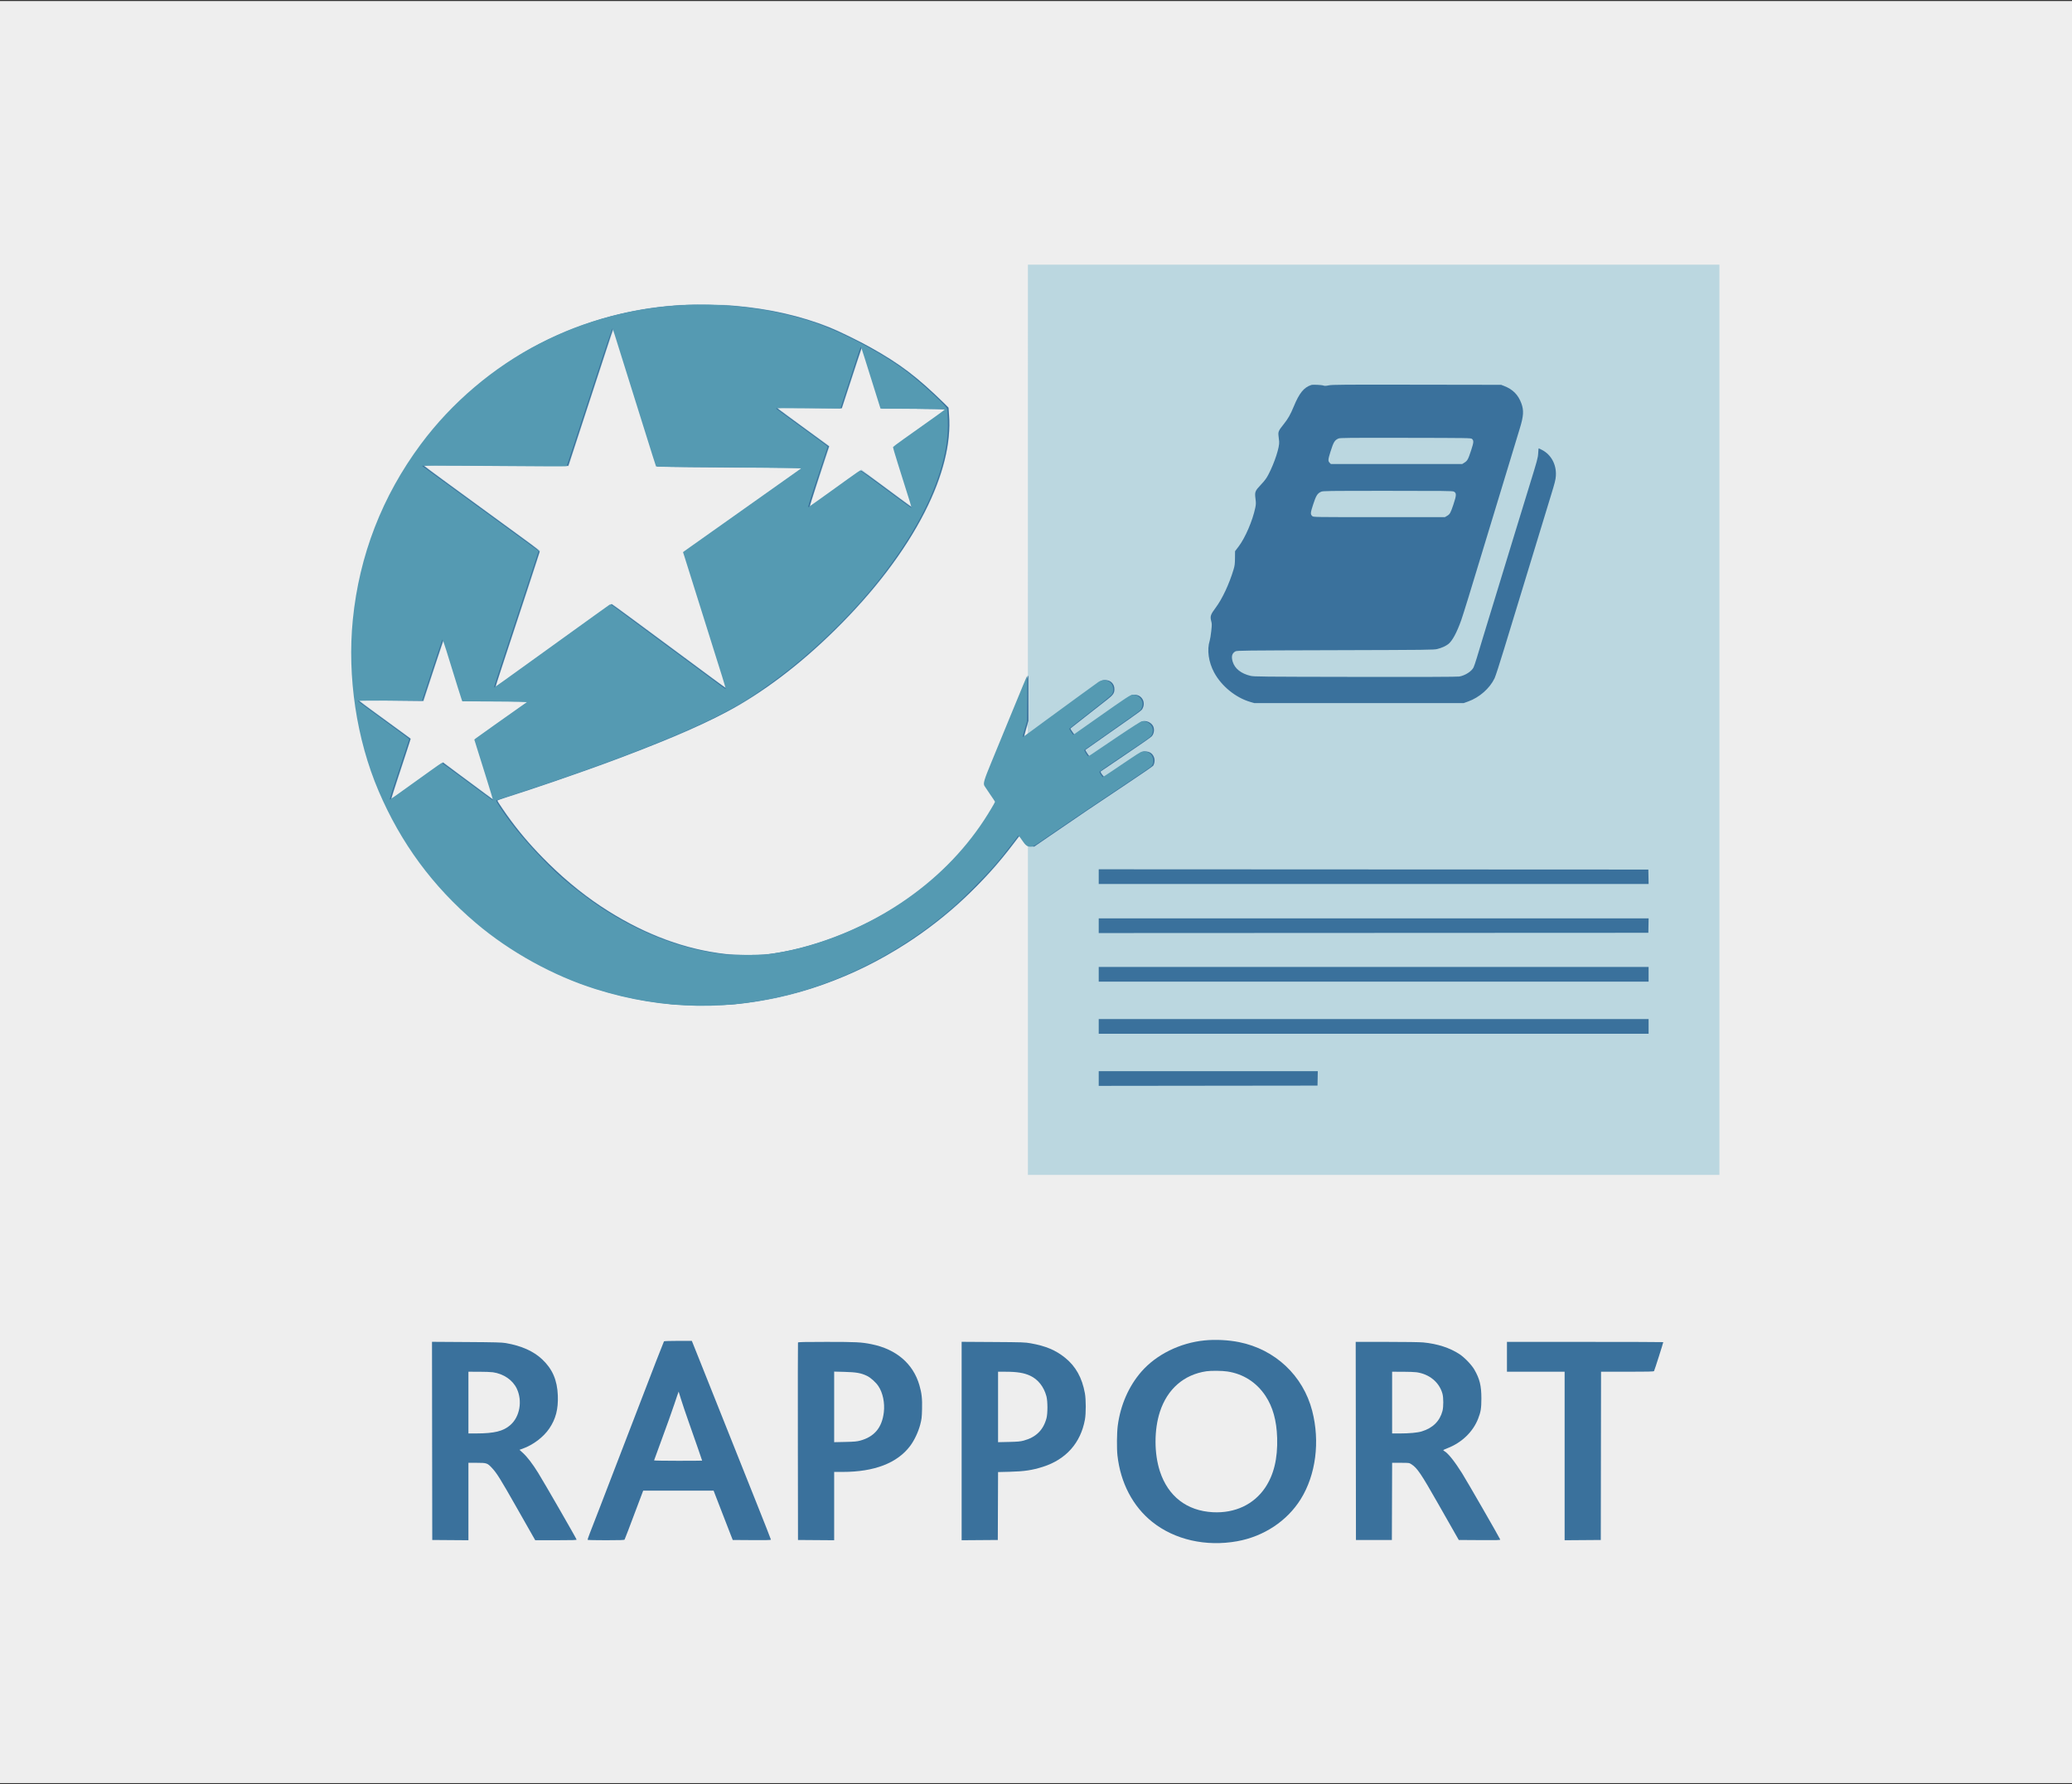 <svg viewBox="0 0 1200 1033" fill="none" style="background: #EEEEEE;" xmlns="http://www.w3.org/2000/svg">
<rect x="0" y="0" width="1200" height="1033" fill="#333333" stroke="none"/>
<rect width="1200" height="1031.84" transform="translate(0 0.602)" fill="#EEEEEE"/>
<path d="M872.754 794.253V785.611V776.968H918.018C942.913 776.968 963.282 777.032 963.282 777.11C963.282 777.556 958.171 793.584 957.932 793.887C957.708 794.172 954.255 794.253 942.446 794.253H927.248L927.174 842.96L927.1 891.666L916.626 891.743L906.153 891.819V843.037V794.253H889.454H872.754Z" fill="#3A719C"/>
<path fill-rule="evenodd" clip-rule="evenodd" d="M250.268 834.297L250.342 891.666L260.816 891.743L271.29 891.819V869.404V846.988H276.135C281.877 846.988 282.262 847.119 284.932 849.978C287.721 852.964 289.736 856.191 298.982 872.476C303.786 880.936 308.226 888.747 308.851 889.835L309.987 891.812H322.007C331.479 891.812 334.008 891.734 333.933 891.446C333.724 890.64 315.167 858.42 311.627 852.719C308.437 847.58 305.386 843.596 302.913 841.339L300.853 839.459L302.697 838.799C308.782 836.623 314.739 832.114 318.126 827.121C321.888 821.575 323.353 815.924 323.066 808.062C322.74 799.122 319.959 792.685 313.989 787.058C308.999 782.354 301.99 779.224 292.954 777.662C290.635 777.262 286.941 777.163 270.19 777.056L250.194 776.928L250.268 834.297ZM271.29 829.996V812.125V794.253L277.369 794.259C280.712 794.263 284.357 794.396 285.469 794.557C291.672 795.454 296.938 799.062 299.299 804.034C302.671 811.135 301.058 820.31 295.597 825.088C291.461 828.705 286.369 829.962 275.757 829.986L271.29 829.996Z" fill="#3A719C"/>
<path fill-rule="evenodd" clip-rule="evenodd" d="M384.547 776.635C384.294 777.044 376.731 796.491 372.511 807.584C370.365 813.223 366.305 823.77 363.487 831.021C360.668 838.272 356.885 848.094 355.079 852.847C353.272 857.601 349.824 866.565 347.415 872.769C345.007 878.973 342.397 885.696 341.616 887.711C340.835 889.725 340.256 891.472 340.33 891.592C340.404 891.713 345.195 891.812 350.977 891.812C359.066 891.812 361.544 891.728 361.725 891.446C361.932 891.126 363.842 886.111 370.822 867.569L372.504 863.101H392.892H413.28L417.33 873.575C419.558 879.335 422.052 885.762 422.873 887.857L424.366 891.666L435.425 891.742C443.958 891.802 446.485 891.738 446.485 891.463C446.485 891.267 442.74 881.74 438.162 870.292C433.585 858.844 425.27 838.008 419.686 823.99C414.102 809.971 407.541 793.525 405.106 787.442L400.678 776.382H392.691C388.297 776.382 384.633 776.496 384.547 776.635ZM383.488 832.772C386.061 825.847 389.249 816.92 390.571 812.933C391.894 808.947 393.003 805.717 393.037 805.756C393.07 805.794 393.652 807.669 394.329 809.923C395.007 812.176 397.078 818.306 398.931 823.546C402.431 833.442 406.641 845.55 406.641 845.719C406.641 845.772 400.379 845.816 392.725 845.816C385.071 845.816 378.809 845.714 378.809 845.589C378.809 845.464 380.915 839.696 383.488 832.772Z" fill="#3A719C"/>
<path fill-rule="evenodd" clip-rule="evenodd" d="M462.148 777.335C462.071 777.536 462.042 803.343 462.083 834.683L462.159 891.666L472.632 891.743L483.106 891.819V872.04V852.261H488.035C506.391 852.261 519.712 847.123 527.147 837.173C529.565 833.939 531.855 829.075 532.962 824.822C533.769 821.723 533.881 820.773 534.008 815.909C534.167 809.865 533.812 806.664 532.472 802.046C528.845 789.545 519.058 781.184 504.669 778.293C498.821 777.118 495.888 776.968 478.671 776.968C465.833 776.968 462.257 777.048 462.148 777.335ZM483.106 835.041V814.608V794.175L489.185 794.337C495.945 794.516 498.649 794.997 502.058 796.624C504.249 797.67 507.232 800.35 508.751 802.637C511.302 806.481 512.507 812.298 511.872 817.71C510.827 826.612 506.403 831.91 498.148 834.143C496.246 834.658 494.753 834.788 489.478 834.903L483.106 835.041Z" fill="#3A719C"/>
<path fill-rule="evenodd" clip-rule="evenodd" d="M556.934 834.374V891.819L567.408 891.743L577.881 891.666L577.957 872.003L578.032 852.341L584.695 852.178C593.201 851.969 597.838 851.276 604.053 849.286C617.398 845.011 625.87 835.482 628.332 821.979C628.985 818.4 628.976 810.351 628.314 806.705C626.685 797.713 622.995 791.102 616.846 786.154C611.357 781.737 605.719 779.369 596.924 777.788C593.625 777.195 592.288 777.149 575.171 777.042L556.934 776.929V834.374ZM578.028 835.041V814.648V794.253H582.357C589.053 794.253 593.094 794.908 596.631 796.564C601.207 798.707 604.544 802.927 606.038 808.462C606.8 811.282 606.816 818.441 606.067 821.207C604.208 828.07 599.94 832.237 592.823 834.137C590.895 834.652 589.374 834.788 584.253 834.902L578.028 835.041Z" fill="#3A719C"/>
<path fill-rule="evenodd" clip-rule="evenodd" d="M697.559 776.125C683.342 777.554 669.698 784.302 661.071 794.17C653.711 802.588 648.883 813.627 647.342 825.555C646.809 829.683 646.722 838.683 647.175 842.74C648.952 858.641 656.108 872.272 667.397 881.257C680.332 891.553 698.428 895.658 716.517 892.4C731.929 889.625 745.428 880.692 753.303 868.056C762.073 853.987 764.576 834.709 759.952 816.86C754.681 796.513 738.535 781.329 717.702 777.127C711.409 775.858 703.921 775.485 697.559 776.125ZM671.769 817.425C676.073 804.253 685.673 795.894 698.691 793.982C701.429 793.579 707.776 793.644 710.831 794.104C720.032 795.491 727.683 800.379 732.885 808.194C737.154 814.606 739.354 822.498 739.663 832.511C740.033 844.47 737.731 853.992 732.664 861.465C726.085 871.168 715.15 876.272 702.393 875.593C687.372 874.794 676.487 866.379 671.759 851.911C668.378 841.564 668.381 827.791 671.769 817.425Z" fill="#3A719C"/>
<path fill-rule="evenodd" clip-rule="evenodd" d="M785.229 834.317L785.303 891.666H795.704H806.104L806.179 869.327L806.254 846.988H811.175C816.075 846.988 816.102 846.991 817.405 847.818C820.734 849.929 822.973 853.227 832.761 870.44C836.926 877.763 841.35 885.535 842.593 887.711L844.853 891.666L856.932 891.742C867.255 891.807 868.988 891.758 868.852 891.404C868.381 890.178 849.766 857.846 846.786 853.078C842.63 846.43 838.771 841.562 836.679 840.325C836.218 840.053 835.84 839.751 835.84 839.654C835.84 839.557 836.978 839.035 838.37 838.494C846.65 835.273 853.141 828.996 856.091 821.358C857.614 817.413 857.93 815.443 857.945 809.781C857.966 802.418 856.963 798.325 853.82 792.935C852.208 790.17 848.092 785.915 845.215 784.039C839.592 780.373 832.498 778.082 824.29 777.281C822.416 777.098 813.649 776.968 803.123 776.968H785.155L785.229 834.317ZM806.25 829.996V812.125V794.253L812.33 794.259C815.673 794.263 819.318 794.396 820.43 794.557C827.902 795.637 833.627 800.415 835.423 807.069C836.032 809.326 836.027 814.638 835.413 816.959C833.855 822.853 829.817 826.84 823.425 828.797C820.948 829.555 816.279 829.99 810.572 829.993L806.25 829.996Z" fill="#3A719C"/>
<path fill-rule="evenodd" clip-rule="evenodd" d="M595.306 272.11L595.3 390.982L593.673 394.938C592.777 397.113 590.091 403.705 587.704 409.586C585.316 415.467 581.094 425.75 578.322 432.438C570.717 450.779 570.41 451.585 570.41 453.198C570.41 454.751 570.905 455.643 574.858 461.222L576.883 464.079L575.071 467.228C567.872 479.737 560.491 489.26 549.335 500.432C537.339 512.444 525.579 521.351 510.205 530.069C490.949 540.989 466.31 549.557 446.752 552.136C441.87 552.779 428.943 553.025 423.543 552.577C407.185 551.219 391.708 547.03 374.268 539.24C348.288 527.637 322.682 507.648 302.188 482.974C297.506 477.337 288.281 464.516 288.281 463.646C288.281 463.46 289.369 463 290.698 462.624C292.028 462.247 298.389 460.194 304.834 458.062C315.349 454.584 320.526 452.805 341.162 445.575C356.96 440.041 385.418 428.915 398.042 423.338C407.803 419.025 423.317 411.263 429.053 407.823C449.518 395.547 469.34 379.622 488.526 360.042C495.736 352.685 503.888 343.555 509.188 336.902C528.354 312.844 541.513 288.798 546.77 268.229C549.24 258.566 550.046 251.962 549.792 243.473C549.693 240.169 549.532 237.044 549.433 236.526C549.29 235.778 547.93 234.333 542.766 229.444C526.584 214.121 515.811 206.708 492.92 195.146C480.656 188.952 471.647 185.661 456.885 181.983C433.463 176.148 406.206 174.616 380.86 177.71C364.301 179.731 346.104 184.427 330.176 190.791C324.057 193.235 311.065 199.596 304.548 203.338C283.337 215.517 264.312 231.969 247.95 252.282C225.99 279.546 211.012 314.213 205.969 349.45C204.408 360.358 204.109 364.929 204.092 378.092C204.077 390.221 204.208 392.73 205.396 402.994C209.121 435.186 220.26 465.185 238.847 493.082C247.972 506.778 260.761 521.136 274.227 532.801C300.443 555.512 333.876 571.902 367.374 578.467C387.54 582.419 407.606 583.401 427.295 581.399C449.632 579.128 468.62 574.093 491.309 564.424C513.297 555.054 536.267 540.294 555.03 523.48C560.119 518.919 571.596 507.329 575.782 502.525C579.273 498.518 586.027 490.114 588.721 486.426C589.688 485.102 590.545 484.016 590.625 484.012C590.706 484.008 591.276 484.787 591.891 485.743C592.507 486.699 593.529 488.069 594.162 488.788L595.313 490.096V585.192V680.289H795.557H995.801V416.764V153.238H795.557H595.313L595.306 272.11ZM351.451 202.237C349.392 208.562 344.367 223.888 340.284 236.295C336.201 248.702 332.105 261.292 331.181 264.273C330.258 267.254 329.402 269.807 329.279 269.945C329.155 270.086 310.713 270.037 287.564 269.835C264.743 269.635 246.011 269.533 245.937 269.606C245.864 269.68 248.407 271.635 251.588 273.952C254.77 276.269 258.889 279.3 260.742 280.687C262.595 282.075 266.485 284.905 269.385 286.978C272.285 289.05 276.966 292.475 279.785 294.589C282.605 296.703 287.022 299.934 289.6 301.77C292.178 303.605 296.265 306.572 298.682 308.363C301.099 310.154 305.234 313.192 307.872 315.113C310.51 317.035 312.733 318.776 312.812 318.983C312.892 319.19 309.562 329.608 305.414 342.134C288.972 391.78 287.125 397.394 287.209 397.478C287.257 397.526 288.671 396.554 290.352 395.318C292.033 394.082 297.1 390.435 301.612 387.212C306.123 383.99 313.374 378.77 317.725 375.612C322.075 372.455 327.547 368.53 329.883 366.89C332.219 365.25 336.109 362.441 338.526 360.647C343.702 356.806 353.544 349.829 354.075 349.625C354.475 349.471 355.451 350.167 371.338 361.932C377.139 366.228 386.744 373.335 392.683 377.726C398.622 382.117 407.32 388.569 412.012 392.064C416.704 395.559 420.584 398.378 420.634 398.327C420.805 398.156 418.281 390.037 406.965 354.361C404.869 347.755 402.671 340.702 402.079 338.688C401.487 336.673 399.897 331.545 398.544 327.29C397.192 323.036 396.12 319.524 396.163 319.485C396.414 319.259 406.276 312.215 413.672 306.979C418.426 303.614 427.324 297.31 433.447 292.97C439.571 288.63 446.13 283.991 448.024 282.66C449.919 281.329 454.315 278.197 457.793 275.699L464.118 271.158L438.236 270.938C424.001 270.816 405.183 270.619 396.418 270.498L380.482 270.279L379.231 266.324C378.542 264.149 376.181 256.7 373.983 249.771C371.785 242.843 369.259 234.735 368.37 231.754C367.481 228.773 365.392 222.049 363.727 216.812C362.063 211.576 359.553 203.666 358.15 199.234C356.747 194.803 355.508 191.079 355.397 190.958C355.286 190.837 353.51 195.912 351.451 202.237ZM498.491 203.532C498.063 204.955 495.448 212.952 492.68 221.303L487.647 236.487L470.281 236.458C460.73 236.441 452.292 236.35 451.531 236.255L450.147 236.082L452.906 238.093C454.423 239.199 458.773 242.418 462.574 245.247C466.374 248.076 470.801 251.313 472.412 252.44C477.018 255.662 480.469 258.215 480.469 258.398C480.469 258.491 477.898 266.276 474.756 275.699C471.614 285.122 469.043 292.932 469.043 293.054C469.043 293.176 470.263 292.375 471.753 291.274C473.997 289.616 476.788 287.64 482.998 283.312C483.341 283.073 486.703 280.627 490.469 277.877C494.234 275.126 497.675 272.641 498.115 272.354L498.915 271.831L507.929 278.545C523.426 290.087 528.223 293.564 528.223 293.257C528.223 293.094 526.321 287 523.997 279.716C519.203 264.689 517.674 259.632 517.681 258.827C517.684 258.447 518.791 257.492 521.123 255.856C523.014 254.529 526.683 251.959 529.277 250.143C531.871 248.327 537.025 244.667 540.732 242.008L547.47 237.174L539.678 236.993C535.392 236.893 527.062 236.794 521.166 236.773L510.448 236.734L509.556 233.878C509.066 232.307 507.277 226.605 505.58 221.207C503.883 215.809 501.815 209.087 500.983 206.27C500.151 203.452 499.426 201.101 499.37 201.046C499.314 200.99 498.919 202.109 498.491 203.532ZM252.908 382.926C250.642 389.774 248.03 397.772 247.104 400.7L245.421 406.023L227.007 405.854C216.88 405.761 208.594 405.76 208.594 405.851C208.594 406.042 217.263 412.505 225.016 418.093C234.95 425.254 237.664 427.289 237.819 427.693C237.904 427.915 236.578 432.336 234.872 437.518C233.166 442.7 230.691 450.301 229.372 454.41C228.053 458.519 226.905 462.061 226.821 462.282C226.737 462.503 229.095 460.928 232.06 458.784C235.025 456.639 239.89 453.158 242.871 451.049C245.852 448.94 250.118 445.867 252.35 444.22C254.582 442.574 256.493 441.231 256.598 441.237C256.702 441.243 259.029 442.961 261.768 445.055C264.507 447.148 268.924 450.424 271.582 452.334C274.241 454.245 278.513 457.406 281.076 459.36C283.64 461.313 285.791 462.858 285.856 462.792C286.022 462.626 283.972 455.906 279.155 440.825C276.898 433.757 275.16 427.872 275.294 427.748C275.428 427.624 278.504 425.439 282.129 422.892C285.755 420.346 292.452 415.618 297.012 412.386L305.304 406.51L290.86 406.331C282.916 406.232 274.566 406.133 272.305 406.111L268.193 406.07L267.284 403.067C266.784 401.416 264.311 393.539 261.789 385.562C259.267 377.586 257.164 370.929 257.116 370.768C257.068 370.606 255.174 376.078 252.908 382.926ZM594.627 421.744C593.28 426.14 593.246 426.314 593.793 426.021C595.093 425.326 595.342 424.69 595.252 422.293L595.166 419.986L594.627 421.744Z" fill="#BBD7E0"/>
<path fill-rule="evenodd" clip-rule="evenodd" d="M395.115 176.679C369.856 178.053 346.555 183.684 322.998 194.108C282.237 212.144 247.267 245.346 226.726 285.514C214.073 310.256 207.094 334.658 204.732 362.418C204.217 368.463 204.215 388.709 204.728 394.205C207.48 423.679 213.712 446.198 225.806 470.377C239.042 496.837 258.645 520.738 282.047 538.945C293.292 547.694 303.773 554.298 316.552 560.688C326.773 565.798 333.752 568.689 343.798 571.973C358.874 576.901 372.762 579.816 389.062 581.472C396.428 582.221 418.025 582.221 425.39 581.472C460.763 577.878 493.888 566.148 524.853 546.252C548.443 531.094 570.028 510.947 587.311 487.955C589.007 485.699 590.487 483.818 590.599 483.775C590.712 483.731 591.546 484.787 592.452 486.122C594.778 489.546 595.264 489.944 597.294 490.088L598.974 490.208L607.91 484.074C625.651 471.896 634.122 466.169 650.683 455.156C659.948 448.994 667.684 443.687 667.874 443.361C668.621 442.076 668.882 440.394 668.535 439.105C667.822 436.456 665.979 435.074 663.157 435.074C661.558 435.074 661.486 435.114 654.283 439.954C650.289 442.638 645.412 445.932 643.444 447.274C641.477 448.616 639.741 449.749 639.585 449.792C639.43 449.834 638.834 449.213 638.259 448.411C637.438 447.264 637.292 446.879 637.577 446.609C637.776 446.421 644.267 442.023 652.002 436.836C659.736 431.649 666.488 426.938 667.006 426.368C668.508 424.716 668.767 421.834 667.576 420.018C666.361 418.163 663.741 417.096 661.672 417.616C661.019 417.78 648.943 425.764 634.893 435.323L630.967 437.994L629.692 436.183C628.99 435.187 628.516 434.287 628.637 434.183C628.758 434.078 635.287 429.487 643.145 423.981C662.358 410.518 661.135 411.432 661.816 410.026C663.598 406.344 661.134 402.262 657.129 402.262C656.505 402.262 655.664 402.388 655.259 402.541C654.661 402.769 645.208 409.328 624.117 424.15L622.307 425.422L621.593 424.462C620.535 423.042 619.827 421.884 619.955 421.786C620.017 421.738 624.089 418.539 629.004 414.677C633.918 410.815 639.368 406.546 641.115 405.189C644.703 402.401 645.41 401.383 645.41 399.003C645.41 395.945 643.197 393.764 640.097 393.767C639.049 393.767 638.209 393.961 637.577 394.346C637.056 394.663 632.244 398.13 626.884 402.05C615.755 410.187 596.148 424.547 594.423 425.823C593.786 426.294 593.199 426.613 593.117 426.531C593.035 426.449 593.561 424.35 594.286 421.866L595.603 417.35L595.594 404.166L595.585 390.982L594.256 394.205C586.193 413.756 582.767 422.095 578.549 432.437C575.822 439.124 572.944 446.137 572.153 448.021C570.564 451.806 570.217 453.296 570.657 454.443C570.819 454.864 572.346 457.221 574.051 459.68L577.15 464.152L576.604 465.067C576.304 465.57 575.293 467.301 574.358 468.912C570.851 474.954 564.481 483.89 559.082 490.344C553.376 497.164 543.549 506.793 536.718 512.257C524.495 522.035 515.324 527.913 501.562 534.788C482.926 544.099 462.284 550.49 443.994 552.614C439.159 553.175 425.697 553.08 420.263 552.446C396.885 549.719 374.972 541.713 352.397 527.651C340.325 520.132 328.716 510.892 317.621 499.971C309.092 491.577 302.46 484.02 295.761 475.064C292.905 471.246 287.988 463.959 287.988 463.545C287.988 463.384 290.394 462.488 293.335 461.552C310.409 456.119 330.485 449.242 349.511 442.307C379.75 431.286 404.865 420.691 420.359 412.42C441.861 400.941 462.804 385.137 483.506 364.767C506.259 342.378 524.116 318.906 535.552 296.353C546.071 275.607 550.879 256.444 549.629 240.25L549.301 236.002L546.598 233.363C531.121 218.249 521.273 210.805 503.759 200.986C497.696 197.587 485.395 191.605 480.307 189.583C463.513 182.907 446.14 178.962 425.39 177.113C419.294 176.57 401.746 176.318 395.115 176.679ZM353.844 194.034C353.094 196.33 349.78 206.449 346.481 216.519C343.181 226.59 337.922 242.674 334.794 252.262L329.106 269.693H312.868C303.937 269.693 285.051 269.595 270.898 269.474C254.791 269.337 245.202 269.359 245.264 269.532C245.317 269.684 251.096 273.99 258.105 279.101C265.114 284.213 274.936 291.379 279.931 295.026C284.926 298.673 294.327 305.535 300.821 310.274C311.872 318.339 312.618 318.939 312.45 319.634C312.351 320.043 308.835 330.792 304.636 343.521C291.571 383.129 286.813 397.712 286.889 397.916C286.955 398.093 296.771 391.087 325.781 370.161C348.969 353.434 354.024 349.82 354.234 349.82C354.358 349.82 359.838 353.798 366.414 358.661C372.989 363.523 384.104 371.74 391.113 376.92C398.122 382.102 407.727 389.205 412.458 392.707C417.188 396.209 421.11 399.023 421.172 398.96C421.235 398.897 419.827 394.242 418.043 388.615C416.26 382.988 412.891 372.254 410.557 364.762C408.223 357.269 404.069 344.042 401.325 335.368C398.581 326.694 396.381 319.561 396.435 319.518C396.489 319.475 398.576 317.994 401.074 316.225C403.571 314.457 412.009 308.484 419.824 302.952C427.639 297.42 438.054 290.036 442.968 286.544C447.883 283.052 454.771 278.171 458.276 275.698C461.781 273.225 464.648 271.11 464.648 270.999C464.648 270.887 448.465 270.711 428.686 270.608C408.907 270.504 390.005 270.339 386.681 270.24L380.638 270.061L377.943 261.381C376.461 256.607 372.302 243.341 368.701 231.9C365.101 220.46 360.671 206.321 358.859 200.479C357.046 194.638 355.483 189.859 355.386 189.859C355.289 189.859 354.595 191.738 353.844 194.034ZM496.192 209.685C494.5 214.813 491.848 222.919 490.299 227.698L487.484 236.386L468.742 236.222C458.434 236.132 450 236.134 450 236.227C450 236.32 452.669 238.344 455.932 240.725C459.195 243.107 465.975 248.063 470.998 251.74L480.131 258.425L478.972 261.862C475.562 271.97 468.728 293.353 468.864 293.489C468.951 293.576 470.905 292.284 473.207 290.62C475.509 288.955 482.072 284.238 487.793 280.139C493.513 276.039 498.337 272.573 498.512 272.437C498.824 272.195 501.768 274.309 520.702 288.37C525.024 291.581 528.615 294.154 528.68 294.089C528.745 294.024 527.277 289.102 525.417 283.15C522.36 273.371 518.143 260.004 517.821 259.073C517.706 258.742 528.275 251.055 543.096 240.689C545.861 238.756 548.128 237.096 548.133 237.002C548.14 236.908 539.75 236.742 529.49 236.634C519.231 236.527 510.787 236.389 510.727 236.328C510.666 236.268 508.105 228.194 505.035 218.386C501.965 208.578 499.412 200.509 499.361 200.456C499.311 200.403 497.885 204.556 496.192 209.685ZM759.375 222.925C755.117 224.344 752.484 227.595 749.258 235.416C747.347 240.052 746.009 242.404 743.493 245.555C740.464 249.348 740.189 249.962 740.456 252.345C740.567 253.346 740.731 254.828 740.819 255.637C741.155 258.72 738.209 267.819 734.662 274.651C733.469 276.949 732.559 278.19 730.309 280.583C726.804 284.313 726.615 284.8 727.122 288.812C727.435 291.288 727.418 291.975 726.997 294.001C725.446 301.463 721.182 311.389 717.377 316.394L715.283 319.149L715.243 323.132C715.21 326.517 715.087 327.506 714.427 329.72C711.941 338.056 707.892 346.719 704.118 351.776C701.065 355.867 700.743 356.831 701.485 359.655C701.897 361.225 701.897 361.787 701.489 365.494C701.241 367.75 700.844 370.203 700.607 370.945C698.926 376.208 699.916 383.326 703.168 389.371C707.415 397.264 715.658 403.98 724.103 406.426L726.416 407.096H787.06H847.705L850.289 406.171C856.791 403.845 862.772 398.593 865.582 392.74C866.123 391.612 868.63 383.9 871.152 375.601C873.674 367.303 878.746 350.692 882.424 338.687C886.101 326.683 890.566 312.049 892.345 306.168C894.124 300.287 896.779 291.585 898.245 286.832C900.489 279.556 900.937 277.769 901.081 275.528C901.499 269.006 898.354 263.183 892.934 260.447C891.995 259.974 891.175 259.586 891.112 259.586C891.048 259.586 890.926 260.871 890.842 262.442C890.698 265.108 890.351 266.386 885.658 281.558C882.891 290.501 878.848 303.685 876.672 310.855C874.497 318.026 870.164 332.198 867.045 342.35C863.925 352.501 860.297 364.366 858.983 368.717C857.668 373.067 855.993 378.604 855.26 381.021C854.527 383.438 853.691 385.886 853.401 386.461C852.25 388.746 848.582 391.09 845.173 391.72C844.079 391.922 824.264 391.991 784.979 391.93C729.98 391.844 726.282 391.806 724.218 391.315C718.788 390.023 715.134 387.135 713.935 383.186C713.002 380.115 713.487 378.249 715.505 377.146C716.402 376.656 719.638 376.618 773.437 376.468C827.549 376.318 830.523 376.283 832.47 375.771C835.02 375.1 837.09 374.183 838.655 373.029C841.026 371.282 843.722 366.32 846.331 358.902C847.464 355.681 852.595 339.072 857.373 323.16C858.606 319.051 861.794 308.57 864.456 299.869C867.118 291.168 871.467 276.864 874.119 268.082C876.772 259.3 879.512 250.269 880.208 248.014C882.382 240.968 882.595 237.682 881.139 233.671C879.287 228.569 876.168 225.419 871.01 223.441L869.384 222.818L820.609 222.74C777.48 222.671 771.575 222.714 769.604 223.116C767.909 223.462 767.175 223.494 766.537 223.252C765.456 222.841 760.329 222.607 759.375 222.925ZM775.197 253.898C772.955 254.875 772.326 255.908 770.551 261.535C769.129 266.045 769.058 266.953 770.055 267.949L770.774 268.668H808.816H846.857L848.22 267.804C849.883 266.749 850.306 265.95 852.08 260.506C853.538 256.032 853.596 255.123 852.491 254.123C851.914 253.601 850.436 253.578 814.056 253.516C780.746 253.46 776.098 253.506 775.197 253.898ZM765.085 284.742C762.968 285.703 762.195 286.945 760.524 292.063C758.905 297.026 758.851 297.747 760.019 298.835C760.653 299.426 760.889 299.43 798.735 299.43H836.813L838.043 298.709C839.715 297.729 840.083 297.074 841.735 292.146C843.563 286.687 843.602 285.467 841.971 284.624C841.256 284.254 835.997 284.196 803.701 284.202C768.119 284.208 766.201 284.234 765.085 284.742ZM256.878 370.217C256.803 370.359 254.117 378.432 250.908 388.158L245.074 405.842L226.321 405.635C207.666 405.428 207.571 405.43 208.154 406.004C208.476 406.321 212.629 409.407 217.382 412.862C222.136 416.317 228.677 421.082 231.919 423.451L237.813 427.757L235.842 433.833C234.758 437.174 232.152 445.083 230.051 451.407C227.95 457.732 226.362 462.906 226.522 462.906C226.682 462.906 227.954 462.087 229.348 461.087C230.743 460.086 237.026 455.565 243.31 451.04C249.594 446.514 255.147 442.525 255.649 442.173L256.563 441.535L266.489 448.901C271.949 452.953 278.629 457.91 281.335 459.917C284.041 461.924 286.307 463.513 286.372 463.448C286.437 463.383 284.452 456.874 281.962 448.983C279.471 441.091 276.986 433.149 276.439 431.333L275.445 428.031L276.37 427.348C277.308 426.655 302.748 408.657 304.754 407.267C305.355 406.85 305.849 406.415 305.853 406.3C305.856 406.185 297.498 406.053 287.28 406.007C277.061 405.961 268.608 405.831 268.495 405.718C268.251 405.474 265.518 396.908 260.848 381.754C257.415 370.613 257.121 369.758 256.878 370.217ZM636.328 507.584V511.832H795.564H954.801L954.72 507.657L954.638 503.482L795.483 503.409L636.328 503.335V507.584ZM636.328 536.002V540.25L795.483 540.177L954.638 540.103L954.72 535.929L954.801 531.754H795.564H636.328V536.002ZM636.328 564.127V568.375H795.556H954.785V564.127V559.879H795.556H636.328V564.127ZM636.328 594.303V598.551H795.556H954.785V594.303V590.055H795.556H636.328V594.303ZM636.328 624.479V628.728L699.682 628.654L763.037 628.58L763.118 624.405L763.199 620.23H699.763H636.328V624.479Z" fill="#3A719C"/>
<path fill-rule="evenodd" clip-rule="evenodd" d="M397.705 176.583C367.643 177.841 338.73 185.395 312.683 198.799C285.678 212.695 261.668 233.031 243.682 257.242C221.33 287.331 208.075 321.515 204.347 358.685C201.026 391.807 206.482 428.117 219.277 458.038C232.182 488.214 250.57 513.169 275.537 534.387C295.247 551.139 320.502 565.08 344.97 572.716C384.68 585.109 423.628 585.558 463.623 574.084C492.122 565.907 521.523 550.39 545.214 531.02C552.609 524.975 556.006 521.884 563.544 514.344C573 504.885 578.795 498.282 585.932 488.834C587.758 486.417 589.416 484.26 589.616 484.04C589.914 483.712 590.298 484.115 591.756 486.283C593.918 489.499 594.893 490.265 596.826 490.265C598.139 490.265 598.559 490.045 602.854 487.111C605.393 485.377 612.678 480.396 619.043 476.043C625.407 471.691 638.591 462.82 648.339 456.33C658.088 449.841 666.352 444.216 666.704 443.831C668.061 442.344 668.334 440.155 667.413 438.127C666.46 436.03 664.324 434.88 661.89 435.155C661.775 435.168 661.672 435.178 661.57 435.193C660.478 435.352 659.462 436.037 644.4 446.211L643.423 446.871C640.799 448.643 638.613 450.043 638.566 449.981C636.917 447.825 636.533 447.049 636.932 446.671C637.164 446.451 642.693 442.678 649.218 438.286L650.394 437.496C665.282 427.477 666.41 426.718 666.945 425.66C666.989 425.573 667.029 425.485 667.072 425.389C667.085 425.359 667.099 425.329 667.113 425.297C668.169 422.973 667.697 420.691 665.82 419.042C664.501 417.885 662.82 417.352 661.355 417.627C660.598 417.769 656.103 420.62 647.044 426.703C639.78 431.581 633.062 436.116 632.114 436.781C631.166 437.446 630.295 437.931 630.178 437.859C629.582 437.49 627.757 434.448 627.999 434.225C628.149 434.086 633.545 430.285 639.99 425.779C656.64 414.137 660.082 411.67 660.678 410.952C660.968 410.603 661.362 409.631 661.554 408.791C661.854 407.484 661.832 407.076 661.404 405.954C660.702 404.118 658.998 402.651 657.263 402.391C657.139 402.372 657.026 402.353 656.918 402.334C656.808 402.314 656.703 402.296 656.601 402.282C656.536 402.272 656.471 402.265 656.407 402.259C654.812 402.122 653.101 403.325 634.918 416.118L634.917 416.118C633.799 416.905 632.618 417.736 631.371 418.613L621.581 425.499L620.91 424.658C620.541 424.195 620.01 423.39 619.729 422.869L619.218 421.92L620.078 421.246C620.55 420.876 623.855 418.265 627.422 415.445C630.988 412.625 636.019 408.67 638.602 406.656C641.184 404.642 643.607 402.542 643.987 401.99C645.029 400.474 644.967 397.823 643.85 396.135C642.215 393.663 638.874 393.074 636.262 394.797C635.573 395.251 630.395 399.002 624.756 403.131C619.116 407.261 610.547 413.525 605.713 417.05C600.879 420.576 595.918 424.222 594.688 425.152C593.459 426.083 592.387 426.777 592.306 426.697C592.225 426.615 592.748 424.545 593.468 422.096L594.777 417.642L594.915 404.312C595.002 395.867 594.951 391.143 594.775 391.422C594.623 391.663 590.843 400.76 586.376 411.637C581.909 422.513 576.405 435.894 574.146 441.373C569.905 451.654 569.348 453.547 570.128 455.027C570.331 455.413 571.796 457.598 573.383 459.882C574.97 462.167 576.269 464.123 576.269 464.228C576.269 464.628 572.566 470.839 569.983 474.771C557.652 493.542 541.565 509.577 521.777 522.817C498.483 538.404 469.736 549.436 444.14 552.612C440.082 553.116 424.303 553.12 419.97 552.619C395.158 549.75 371.458 540.786 347.9 525.363C341.556 521.209 332.12 513.991 325.488 508.217C316.178 500.112 303.472 486.39 295.605 475.943C291.762 470.84 287.041 463.732 287.322 463.472C287.447 463.357 293.349 461.386 300.439 459.092C319.33 452.979 333.14 448.173 356.25 439.667C376.617 432.171 400.838 422.011 413.818 415.52C427.63 408.613 436.954 402.79 451.025 392.286C469.124 378.775 488.686 360.251 503.604 342.496C523.354 318.99 537.283 295.47 544.144 274.04C547.804 262.611 549.286 252.937 548.918 242.887C548.814 240.067 548.626 237.301 548.5 236.741C548.128 235.098 534.81 222.689 526.318 216.074C512.001 204.922 487.089 191.731 469.585 186.033C447.886 178.97 421.998 175.567 397.705 176.583ZM339.552 235.562C341.353 230.003 345.465 217.421 348.69 207.602C352.416 196.255 354.637 189.902 354.783 190.17C354.91 190.402 356.691 195.997 358.741 202.603C360.791 209.21 365.54 224.371 369.294 236.295C373.048 248.219 376.943 260.637 377.95 263.891C378.956 267.145 379.857 269.932 379.953 270.085C380.06 270.255 394.305 270.446 416.928 270.58C437.169 270.699 456.059 270.878 458.906 270.978L464.083 271.158L453.599 278.574C447.833 282.653 437.841 289.73 431.396 294.301C424.951 298.872 415.986 305.221 411.474 308.41C406.963 311.598 401.536 315.437 399.414 316.94L395.558 319.674L396.248 321.783C397.282 324.941 408.355 360.163 410.589 367.398C411.659 370.863 412.979 375.081 413.524 376.773C417.018 387.635 420.446 398.807 420.323 398.93C420.244 399.009 419.011 398.209 417.584 397.152C408.34 390.302 391.848 378.104 380.128 369.449C372.601 363.89 363.55 357.187 360.016 354.555C353.854 349.965 353.563 349.786 352.927 350.202C352.562 350.442 348.381 353.432 343.636 356.848C341.2 358.603 337.849 361.015 334.448 363.464L332.91 364.571L331.017 365.934C328.984 367.398 327.041 368.797 325.384 369.99C320.089 373.801 311.916 379.69 307.22 383.077C292.933 393.379 286.244 398.16 286.118 398.16C285.938 398.16 288.469 390.336 296.353 366.519C300.273 354.676 305.384 339.151 307.709 332.018L311.938 319.051L307.214 315.587C304.616 313.681 299.985 310.296 296.923 308.063C293.862 305.831 286.413 300.394 280.371 295.982C274.328 291.57 263.744 283.85 256.851 278.826L244.317 269.693L250.406 269.601C253.754 269.551 272.568 269.653 292.214 269.828C311.861 270.003 328.029 270.044 328.145 269.92C328.363 269.684 333.884 253.054 339.552 235.562ZM497.689 202.96C495.956 208.229 488.642 230.676 487.743 233.483L486.767 236.53L467.904 236.362C452.176 236.221 449.108 236.258 449.447 236.584C449.67 236.799 453.874 239.889 458.789 243.452C470.411 251.878 477.732 257.24 478.639 257.989L479.366 258.59L476.668 266.778C475.184 271.282 472.585 279.162 470.893 284.289C469.2 289.417 467.874 293.671 467.947 293.744C468.019 293.816 471.031 291.74 474.64 289.13C488.494 279.108 497.824 272.476 498.067 272.476C498.337 272.476 504.063 276.655 518.65 287.496C523.617 291.188 527.747 294.143 527.827 294.063C528.02 293.87 527.505 292.186 520.022 268.547C518.395 263.405 517.123 259.042 517.197 258.85C517.316 258.539 525.277 252.807 541.772 241.155C544.794 239.021 547.265 237.154 547.265 237.007C547.265 236.848 539.652 236.708 528.606 236.663L509.947 236.588L508.709 232.633C500.648 206.875 498.816 201.105 498.642 200.91C498.53 200.784 498.101 201.707 497.689 202.96ZM250.211 388.17C253.376 378.566 256.069 370.541 256.196 370.336C256.336 370.109 257.222 372.537 258.452 376.517C264.5 396.089 267.228 404.821 267.48 405.411L267.76 406.07L282.489 406.106C290.589 406.125 299.023 406.224 301.232 406.326L305.247 406.51L301.254 409.293C295.49 413.311 276.569 426.751 275.557 427.546L274.698 428.22L276.243 433.185C277.092 435.916 279.563 443.801 281.733 450.707C283.902 457.613 285.613 463.327 285.535 463.406C285.457 463.484 282.647 461.515 279.293 459.03C275.938 456.546 269.338 451.655 264.626 448.162C259.914 444.67 255.931 441.812 255.775 441.812C255.62 441.812 252.62 443.88 249.108 446.408C228.845 460.993 225.729 463.188 225.644 462.934C225.593 462.781 228.129 454.891 231.281 445.403C234.433 435.914 237.011 428.072 237.011 427.976C237.011 427.88 234.869 426.246 232.251 424.343C229.632 422.441 225.512 419.422 223.095 417.633C220.678 415.844 216.097 412.498 212.915 410.199C209.732 407.899 207.129 405.914 207.129 405.789C207.129 405.663 215.528 405.576 225.793 405.596L244.457 405.631L250.211 388.17Z" fill="#559AB2"/>
</svg>
